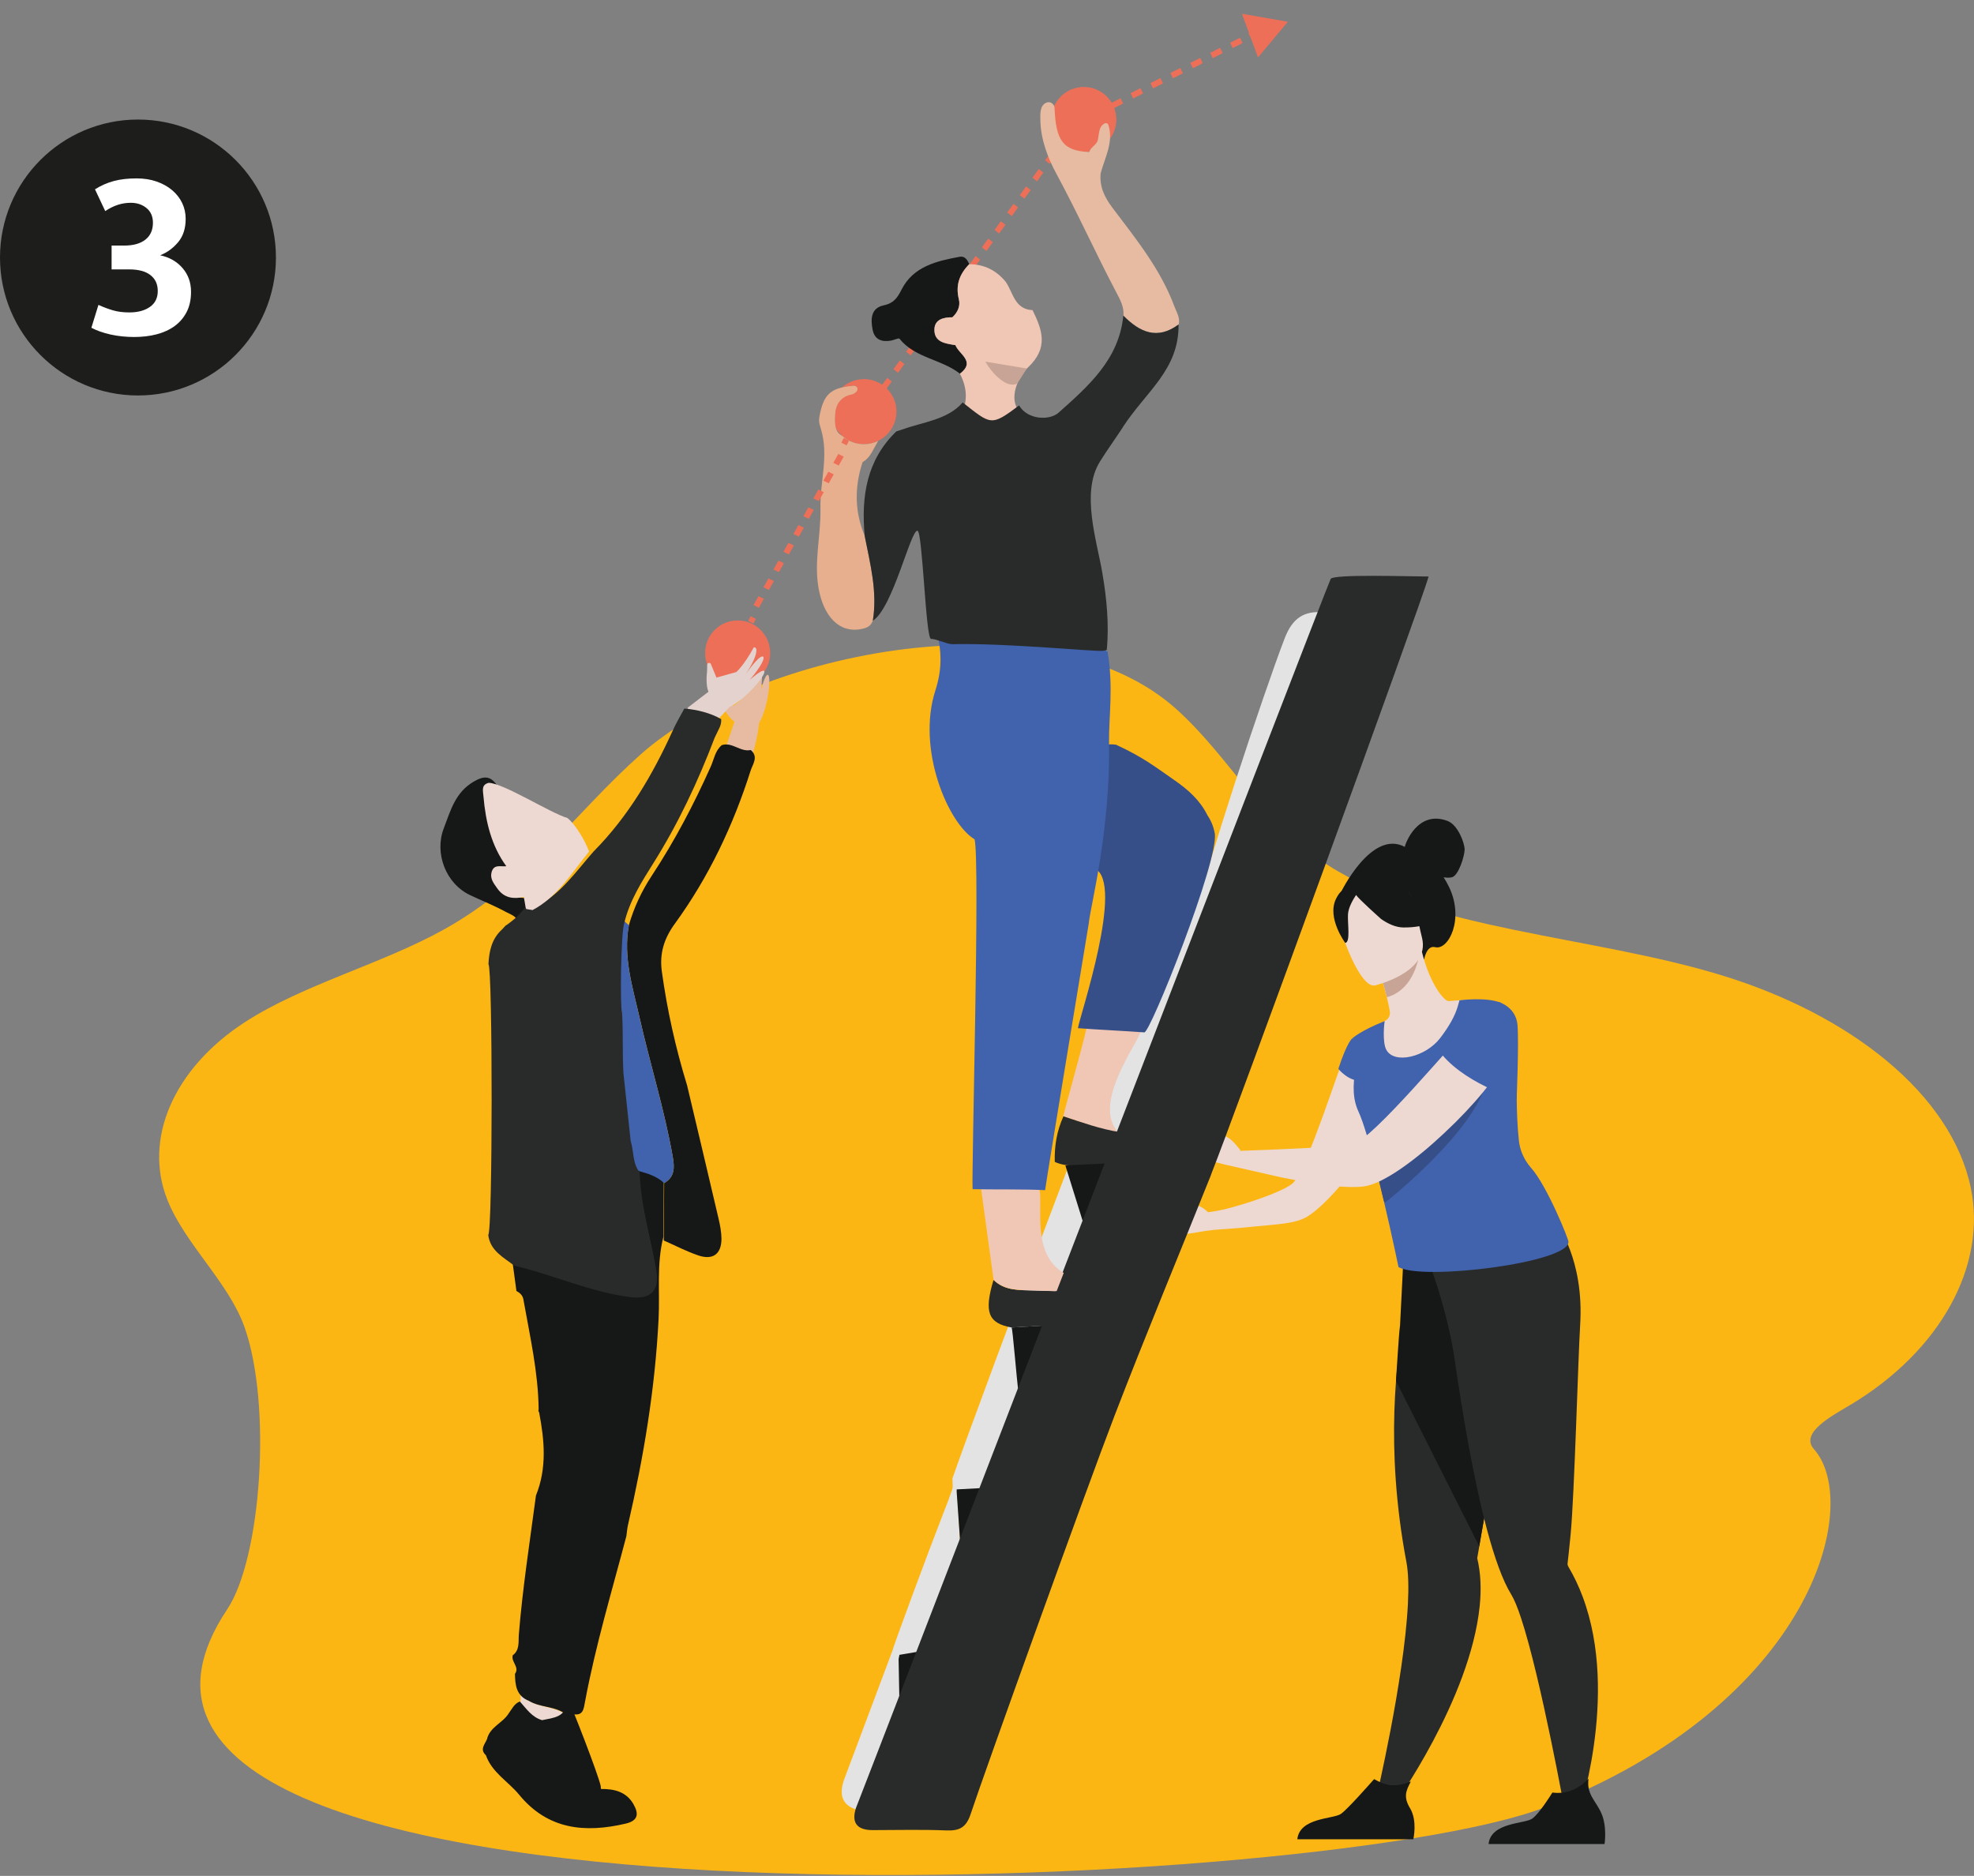 <?xml version="1.0" encoding="UTF-8"?>
<svg id="Layer_1" data-name="Layer 1" xmlns="http://www.w3.org/2000/svg" viewBox="0 0 372 353.53">
  <rect x="0" y="0" width="372" height="353.53" fill="#808080" stroke="none"/>
  <path d="M17.34,56.39c1.16,.64,3.89,1.77,6.6,1.77,3.43,0,5.18-1.69,5.18-3.85-.01-2.88-2.79-4.18-5.72-4.18h-2.7v-4.87h2.59c2.22,0,5.02-.89,5.02-3.34,0-1.73-1.37-3.04-4.17-3.04-2.33,0-4.76,1.02-5.91,1.74l-1.36-4.89c1.71-1.13,5.1-2.2,8.77-2.2,6.06,0,9.41,3.26,9.41,7.24,0,3.05-1.71,5.48-5.18,6.73v.09c3.39,.63,6.14,3.26,6.14,7.07,0,5.12-4.41,8.87-11.59,8.87-3.68,0-6.77-.97-8.41-2.03l1.34-5.1Z" fill="#fff"/>
  <path d="M26,22.53c14.35,0,26,11.65,26,26s-11.65,26-26,26S0,62.88,0,48.53,11.65,22.53,26,22.53Z" fill="#1d1d1b"/>
  <path d="M348.75,264.73c-3.35,2.01-9.67,5.27-6.92,8.37,9.16,10.31-.11,47.86-50.67,67.49-42.82,16.62-291.76,27.66-248.35-37.28,6.47-9.68,8.44-38.67,3.26-53.23-2.98-8.4-11.19-15.59-14.52-23.94-4.6-11.52,1.2-24.81,14.59-33.5,10.95-7.11,25.9-10.97,37.63-17.53,15.91-8.9,24.55-21.87,36.9-32.88,22.34-19.89,77.06-30.39,101.18-8.44h0c10.34,9.41,15.78,21.16,28.44,29.28,19.2,12.32,49.63,13.24,74.15,20.73,24.38,7.46,43.29,22.48,46.95,40.03,3.05,14.66-5.63,30.69-22.65,40.91Z" fill="#fcb614"/>
  <path d="M164.87,75.53l-.87-.67,.6-.8,.87,.67-.6,.8Z" fill="#ee6f57"/>
  <path d="M166.86,73.53l-.86-.68,1.19-1.64,.86,.68-1.19,1.64Zm2.38-3.28l-.86-.68,1.19-1.64,.86,.68-1.19,1.64Zm2.38-3.28l-.86-.68,1.19-1.64,.86,.68-1.19,1.64Zm2.38-3.28l-.86-.68,1.19-1.64,.86,.68-1.19,1.64Zm2.38-3.28l-.86-.68,1.19-1.64,.86,.68-1.19,1.64Zm2.38-3.28l-.86-.68,1.19-1.64,.86,.68-1.19,1.64Zm2.38-3.28l-.86-.68,1.19-1.64,.86,.68-1.19,1.64Zm2.38-3.28l-.86-.68,1.19-1.64,.86,.68-1.19,1.64Zm2.38-3.28l-.86-.68,1.19-1.64,.86,.68-1.19,1.64Zm2.38-3.28l-.86-.68,1.19-1.64,.86,.68-1.19,1.64Zm2.38-3.28l-.86-.68,1.19-1.64,.86,.68-1.19,1.64Zm2.38-3.28l-.86-.68,1.19-1.64,.86,.68-1.19,1.64Zm2.38-3.28l-.86-.68,1.19-1.64,.86,.68-1.19,1.64Zm2.38-3.28l-.86-.68,1.19-1.64,.86,.68-1.19,1.64Z" fill="#ee6f57"/>
  <path d="M200.4,28l-.87-.67,.6-.8,.87,.67-.6,.8Z" fill="#ee6f57"/>
  <path d="M199.81,25.63l-.47-.99,.88-.45,.47,.99-.88,.45Z" fill="#ee6f57"/>
  <path d="M202.29,24.26l-.48-1,1.87-.95,.48,1-1.87,.95Zm3.75-1.9l-.48-1,1.87-.95,.48,1-1.87,.95Zm3.75-1.9l-.48-1,1.87-.95,.48,1-1.87,.95Zm3.75-1.9l-.48-1,1.87-.95,.48,1-1.87,.95Zm3.75-1.9l-.48-1,1.87-.95,.48,1-1.87,.95Zm3.75-1.9l-.48-1,1.87-.95,.48,1-1.87,.95Zm3.75-1.9l-.48-1,1.87-.95,.48,1-1.87,.95Zm3.75-1.9l-.48-1,1.87-.95,.48,1-1.87,.95Zm3.75-1.9l-.48-1,1.87-.95,.48,1-1.87,.95Z" fill="#ee6f57"/>
  <path d="M235.73,7.2l-.47-.99,.88-.45,.47,.99-.88,.45Z" fill="#ee6f57"/>
  <path d="M98.1,319.45c.69,.03,.98,1.06,1.66,1.09,2.17,1.33,4.92,1.05,6.99,2.67-.06,3.09-2.49,3.15-4.61,3.61-1.91-.55-2.94-2.14-4.18-3.5-.1-.92,.24-2.95,.14-3.87h0Z" fill="#edd9d1"/>
  <path d="M144.66,127.17c-.52,0-1.24,2.85-1.24,2.85,.39-3.28,.11-5.22-.44-4.89-.67,.41-.73,4.36-.73,4.36-.03-3.4-.6-4.51-.95-4.88-.12-.12-.54-.13-.53,.04,.33,3.8-.15,5.5-.15,5.5,0,0-.27-.45-.71-1.21s-1.41-.4-1.85-.31c-.34,.07-1.24,.58-1.16,.97-.2-.12-.37-.15-.37-.15l-.52,2.82c-.04,.23-.01,.47,.09,.68,.35,.71,1.26,2.36,2.31,3.05l-.6,1.78-.04,.13-.35,1.03-.06,.18-.47,1.42,.17,.2,.02,.03,2.33,2.69c2.27,.36,2.39-.99,3.05-3.75,.01-.04,.02-.08,.03-.13,.23-.96,.42-2.09,.57-3.35,1.74-2.86,2.37-9.08,1.59-9.07h0Zm-6.92,4.64c-.06-.16-.09-.33-.08-.5,.04-.69-.15-1.13-.39-1.39h.03c.52,.18,1.52-.1,1.52-.1l.75,2.15-1.37,1.07-.46-1.23Z" fill="#e6bba1"/>
  <path d="M138.18,132.4c-.25,.3-.5,.59-.74,.86h0c-.85,.99-1.67,1.84-2.41,2.54-.04,.03-.07,.06-.1,.09-2.15,1.98-3.03,3.07-4.79,1.44l-.49-3.66v-.04l-.04-.27,1.22-.94,.16-.12,.89-.68,.11-.09,1.53-1.17,.62-.48,4.04,2.5" fill="#e3d2cd"/>
  <path d="M96.54,237.65c7.34,1.72,14.26,4.95,21.81,5.94,4,.53,5.72-1.16,5.02-5.19-1.08-6.14-2.92-12.15-3.13-18.44,1.74,.5,3.49,.99,4.85,2.3-.02,3.61-.05,7.21-.07,10.82-1.31,5.1-.65,10.34-.91,15.5-.66,13.16-2.82,26.04-5.77,38.83-.16,.69-.2,1.4-.3,2.09-2.72,10.33-5.8,20.57-7.77,31.09-.28,1.5-.34,2.89-2.44,2.43-.25,.05-.5,.1-.75,.15-.12-.08-.25-.1-.39-.07-2.07-1.62-4.86-1.24-7.04-2.57-2.35-.93-2.58-2.96-2.6-5.08,.92-1.29-.8-2.27-.42-3.5,1.35-.99,1.04-2.57,1.14-3.85,.71-8.8,2.07-17.52,3.23-26.26,2.09-5.15,1.61-10.4,.6-15.67-.14-.16-.17-.34-.09-.54-.08-7.04-1.66-13.88-2.88-20.76-.13-.74-.66-1.23-1.31-1.58-.25-1.88-.5-3.76-.76-5.63h0Z" fill="#161817"/>
  <path d="M125.09,233.78c.02-3.61,.05-7.21,.07-10.82,2.03-1.16,1.97-2.94,1.62-4.95-1.55-8.86-4.26-17.43-6.24-26.18-1.3-5.74-3.15-11.43-2.03-17.47,.95-3.32,2.41-6.43,4.3-9.3,4.31-6.54,7.93-13.45,11.13-20.59,.62-1.38,.82-3,2.09-4.05,1.98-.62,3.51,1.36,5.45,.93,1.51,1.28,.36,2.67-.02,3.87-3.29,10.35-7.9,20.08-14.3,28.88-2.03,2.78-2.9,5.62-2.44,8.96,1,7.29,2.6,14.45,4.76,21.48,1.98,8.35,3.97,16.71,5.92,25.07,.29,1.25,.55,2.55,.56,3.83,0,2.9-1.61,4.1-4.39,3.15-2.22-.76-4.33-1.86-6.48-2.81h0Z" fill="#161817"/>
  <path d="M226.09,170.27c.46-4.74,12.04-39.69,16.01-49.98,1.45-3.77,3.61-5.25,7.4-4.88-.77,4.99-3.17,9.39-4.99,14-5.17,13.12-10.37,26.23-15.52,39.36-.39,1.01-1.65,1.17-2.9,1.5h0Z" fill="#e3e3e3"/>
  <path d="M100.89,169.08c.11,.62,.23,1.24,.35,1.86,.02,.12,.14,.19,.1,.34-1.03,1.47-2.74,2.62-4.21,3.63,1.16-2.02-.73-2.46-1.78-3.04-2.18-1.19-4.5-2.11-6.75-3.17-4.61-2.17-6.76-7.92-4.98-12.57,1.3-3.39,2.17-6.83,5.72-8.87,1.96-1.13,3.3-1.1,4.61,1.22-1.5,.35-1.12,1.4-1.02,2.47,.43,4.58,1.56,8.89,4.49,12.57-1.07,.15-2.5-.46-2.92,1.16-.29,1.12,.44,1.93,1.09,2.8,1.4,1.86,3.25,1.98,5.28,1.61h0Z" fill="#161817"/>
  <path d="M182.65,49.79c-1.83,1.84-2.61,3.96-1.96,6.58,.33,1.32-.22,2.5-1.22,3.43-1.65-.02-3.32,.39-3.38,2.24-.08,2.49,2.1,2.7,3.96,3.01,.66,1.73,3.89,3.06,.85,5.38-3.46-2.75-8.43-2.91-11.39-6.59-.15-.19-1.04,.25-1.59,.35-1.75,.31-3.12-.17-3.48-2.08-.38-1.97-.34-4.05,2.08-4.56,1.86-.39,2.57-1.37,3.37-2.96,2.22-4.39,6.6-5.39,10.96-6.2,.98-.18,1.46,.59,1.8,1.39h0Z" fill="#161817"/>
  <path d="M180.93,290.41c-1.82,7.28-4.04,14.4-7.97,20.87-.06,.71-5.73,20.08-8.35,24.51-1.01,1.7-1.53,3.64-2.31,5.46-3.38-.63-4.43-2.66-3.15-6.09,2.99-7.99,5.99-15.97,8.99-23.96,.22-.99,6.64-18.35,9.64-26.04,1.27-3.1,1.74-4.89,2.44-6.46,.22,3.12,.5,8.59,.71,11.71h0Z" fill="#e3e3e3"/>
  <path d="M168.93,77.58c0,2.42-1.4,4.51-3.45,5.51-.81,.39-1.72,.61-2.68,.61-1.58,0-3.03-.6-4.11-1.59-.45-.41-.84-.88-1.15-1.41-.22-.73-.21-1.66-.14-2.77,.23-3.32,3.13-3.59,3.13-3.59,1.56-.53,1.21-1.74,.26-1.65-.78,.07-1.46,.17-2.05,.3,1.08-.96,2.51-1.54,4.07-1.54,3.39,0,6.13,2.74,6.13,6.13h0Z" fill="#ee6f57"/>
  <path d="M160.53,74.35s-2.9,.28-3.13,3.59c-.08,1.1-.09,2.03,.14,2.77-.55-.91-.86-1.98-.86-3.13,0-1.82,.8-3.46,2.06-4.58,.6-.14,1.28-.24,2.05-.3,.95-.08,1.3,1.12-.26,1.65h0Z" fill="#ee6f57"/>
  <path d="M162.56,87.07c-1.55,4.69-1.53,9.34,.4,13.93,1.03,5.28,2.43,10.52,1.53,15.98l.04-.06c-.35,.6-.35,.98-1.43,1.43-4.17,1.31-7.46-1.34-8.67-6.65-1.23-5.34,.3-10.58,.18-15.84-.11-5.01,1.63-9.99,.09-15.02-.37-1.2-.46-1.55-.19-2.82,.64-3.09,1.67-4.43,4.23-5.02,.6-.14,1.28-.24,2.05-.3,.95-.08,1.3,1.12-.26,1.65,0,0-2.9,.28-3.13,3.59-.08,1.1-.09,2.03,.14,2.77,.19,.61,.54,1.09,1.15,1.41,1.09,.99,2.53,1.59,4.11,1.59,.96,0,1.87-.22,2.68-.61-.12,.25-.26,.49-.4,.73-.7,1.19-1.2,2.53-2.52,3.25h0Z" fill="#e7af8d"/>
  <path d="M207.95,122.64c.21-.06,.43-.11,.65-.16,.01,2.92,.73,5.88-.55,8.72-.03-2.85-.06-5.71-.09-8.56Z" fill="#b6d7e2"/>
  <path d="M95.08,173.86c-.26,.28-.52,.56-.78,.84,.26-.28,.52-.56,.78-.84Z" fill="#0c2f31"/>
  <path d="M227.51,169.38c-1.19,9.85-37.82,102.53-41.76,111.44-2.06,.11-4.12,.22-6.18,.34-.03-.85-.06-1.7-.08-2.55,4.23-12.25,40.17-108.68,46.42-120.13,2.33,3.36,1.1,7.27,1.59,10.91h0Z" fill="#e3e3e3"/>
  <path d="M187.24,241.22c2.14,2.1,4.89,1.89,7.56,1.99,1.41,.06,2.82,.08,4.22,.12,.04,.4,.07,.8,.11,1.2-.11,.42-.21,.85-.32,1.27-.74,.64-1.26,1.39-1.05,2.44-.36,.53-.72,1.05-1.09,1.58-2.02,.12-4.03,.24-6.04,.36-4.43-.81-5.22-2.9-3.4-8.97h0Z" fill="#282b29"/>
  <path d="M190.63,250.18c2.02-.12,4.03-.24,6.04-.36-1.22,3.11-2.74,7.99-4.72,12.72-.39-2.84-1.12-12.31-1.32-12.36Z" fill="#161817"/>
  <path d="M200.4,210.39c-.02-.51,3.17-11.51,4.34-16.55,3.77-.06,6.49,.49,10.26,.42-.38,2.14-9.25,13.49-4.36,19.07-3.64-.57-6.76-1.8-10.24-2.94h0Z" fill="#f0c6b4"/>
  <path d="M200.4,210.39c3.48,1.13,6.93,2.39,10.57,2.96-.84,2.42-.66,5.43-3.77,6.54-2.78-.55-5.73,.33-8.43-.92-.08-2.98,.38-5.86,1.64-8.59Z" fill="#282b29"/>
  <path d="M180.28,281.06c.01-.13,.02-.25,0-.37,1.64-.08,3.28-.17,4.93-.26-.9,3.55-2.34,6.88-4.28,9.99-.22-3.12-.44-6.24-.65-9.35h0Z" fill="#161817"/>
  <path d="M169.53,322.66c-.05-2.83-.14-7.18-.19-10,.05-.27,.1-.53,.16-.79,1.15-.2,2.31-.39,3.47-.59-.69,4.18-1.8,6.54-3.44,11.39h0Z" fill="#161817"/>
  <path d="M200.77,219.65c1.02-.1,6.61-.3,7.64-.4,1.48,2.33-3.34,9.41-4.32,11.04-.52-1.66-2.8-8.98-3.32-10.64h0Z" fill="#161817"/>
  <path d="M197.76,248.24c-.2-1.05,.31-1.8,1.05-2.44-.16,.9,.37,2.09-1.05,2.44Z" fill="#033e51"/>
  <path d="M199.13,244.53c-.04-.4-.08-.8-.11-1.2,.17-.02,.34,0,.5,.05-.13,.38-.26,.77-.39,1.15Z" fill="#033e51"/>
  <path d="M118.51,174.37c-1.12,6.03,.73,11.72,2.03,17.47,1.98,8.75,4.69,17.33,6.24,26.18,.35,2,.41,3.78-1.62,4.95-1.36-1.31-3.11-1.81-4.85-2.3-1.4-1.73-1.06-3.96-1.7-5.91-.46-4.28-.91-8.56-1.36-12.83-.22-3.8-.97-27.07,.19-28.53,.36,.33,.71,.66,1.07,.98h0Z" fill="#4162ac"/>
  <path d="M123.06,162.78c4.74-7.52,8.48-15.5,11.63-23.78,.82-1.76,1.28-2.26,1.22-3.47-1.96-1.16-4.69-1.83-6.95-1.99-.72,1.35-1.51,2.66-2.14,4.05-3.81,8.4-8.42,16.28-14.97,22.89-3.38,3.83-6.27,8.19-11.09,10.51-.42-.06-.84-.13-1.25-.19l-.2,.08-.2-.06c-1.03,1.47-2.35,2.62-3.81,3.62l.08-.11c-.26,.28-.52,.56-.78,.84-1.94,1.76-2.43,4.08-2.55,6.54,.8,.76,.81,50.29-.04,51.03,.37,2.99,2.86,4.2,4.9,5.78,7.32,1.71,14.22,4.93,21.75,5.92,3.99,.52,5.71-1.16,5-5.16-1.08-6.11-2.91-12.1-3.12-18.36-1.39-1.73-1.06-3.95-1.69-5.89h0c-.45-4.26-.9-8.52-1.36-12.78-.22-3.78-.03-7.59-.26-11.37-.39-.68-.26-15.14,.44-17.02,.99-4.09,3.2-7.6,5.39-11.08h0Zm35.89,49.33c0-.06,.01-.12,.02-.17,0,.06-.01,.12-.02,.17Zm.05-.52c0,.06-.01,.12-.02,.17,0-.06,.01-.12,.02-.17Zm-.07,.79c0,.12-.02,.23-.02,.34,0-.11,0-.23,.02-.34Z" fill="#292b2a"/>
  <path d="M194.58,58.45c-3.4-.16-3.64-3.31-5.06-5.35-1.78-2.16-4.05-3.3-6.87-3.31-1.83,1.84-2.61,3.96-1.96,6.58,.33,1.32-.22,2.5-1.22,3.43-1.65-.02-3.32,.39-3.38,2.24-.08,2.49,2.1,2.7,3.96,3.01,.66,1.73,3.89,3.06,.85,5.38,1.9,3.67,.73,5.91,.93,6.25,5.37,4.23,4.57,4.36,9.9,.4-1.52-2.6,.32-6.26,2-7.84,3.91-3.68,2.7-7.05,.85-10.8h0Z" fill="#f0c6b4"/>
  <path d="M132.88,123.06c0-3.38,2.74-6.13,6.13-6.13s6.13,2.74,6.13,6.13-2.74,6.13-6.13,6.13-6.13-2.74-6.13-6.13Z" fill="#ee6f57"/>
  <path d="M198.11,22.52c0-3.38,2.74-6.13,6.13-6.13s6.13,2.74,6.13,6.13-2.74,6.13-6.13,6.13-6.13-2.74-6.13-6.13Z" fill="#ee6f57"/>
  <path d="M119.39,340.03c-1.35-2.36-3.62-2.91-6.13-2.88-.03-.16-.05-.32-.04-.49-.43-2.19-5.69-15.61-6.02-16.04-.12-.08-.26-.1-.4-.07-.06,3.11-2.5,3.17-4.64,3.63-1.92-.55-2.96-2.15-4.19-3.52-1.06,.4-1.48,1.4-2.09,2.22h0c-1.12,1.85-3.58,2.56-4.11,4.9-.43,.98-1.39,1.92-.2,3.01,1.14,3.27,4.2,4.93,6.26,7.44,5.4,6.58,12.38,7.25,20.07,5.45,2.41-.56,2.49-1.88,1.49-3.64h0Zm-22.45-15.73c.42,.39,.88,.63,1.36,.74-.48-.12-.93-.36-1.36-.74Z" fill="#161817"/>
  <path d="M207.41,32.7c.79-3.01,2.5-5.9,1.46-9.16-.09-.29-.43-.42-.69-.28-1.19,.63-1.01,1.94-1.31,3.18-.15,.6-.85,1.11-1.26,1.57h0l-.37,.63c-5.03-.18-6.26-2.29-6.51-8.29-.03-.79-.85-1.32-1.56-1-1.24,.55-1.14,2.14-1.11,3.39,.08,3.56,1.4,7.03,3.01,9.99,3.99,7.37,7.42,15.01,11.32,22.41,.72,1.36,1.46,2.72,1.33,4.34,3.06,3.1,6.37,4.66,10.41,1.66,.3-1.27-.4-2.28-.81-3.38-2.59-7-7.24-12.73-11.65-18.57-1.52-2.01-2.48-3.98-2.25-6.49" fill="#e6bba1"/>
  <path d="M162.36,81.19c.21-.22,.42-.45,.63-.67-.21,.22-.42,.45-.63,.67Z" fill="#b6d7e2"/>
  <path d="M133.93,131.01c-1-.98-.79-3.6-.68-4.58l.02-1.19c.04-.32,.46-.42,.66-.17l1.09,2.63,3.74-1.05s1.39-1.17,3.28-4.62c.08-.16,.45,.09,.48,.27,.1,.52-.05,1.8-1.96,4.72,0,0,2.31-3.35,3.12-3.31,.67,.03-.19,1.85-2.4,4.43,0,0,2.25-2.01,2.7-1.72,.76,.5-4.32,6.5-7.51,7.17l-2.54-2.59h0Z" fill="#e3d2cd"/>
  <path d="M264.74,159.6c.02-.45,2.35-7.03,8.04-4.89,1.99,.75,3.22,4.19,3.23,5.36s-1.12,4.94-2.4,5.26c-.49,.12-1.05,.09-1.56,0,.34,.53,.68,1.12,1,1.78,2.97,6.09-.09,12.05-2.61,11.39-1.61-.42-2.07,2.33-2.07,2.33l-15.67-12.68s5.75-11.9,12.03-8.55Z" fill="#161817"/>
  <path d="M259.29,339.08l3.33,1.24s14.45-20.03,16.23-37.66c.32-3.15,.21-6.2-.47-9.01,0,0,.14-.81,.39-2.23,.11-.66,.25-1.46,.41-2.38,.47-2.69,1.12-6.37,1.86-10.56,1.7-9.65,3.9-21.98,5.61-31.04l-.9-.29-9.7-3.13-2-6.36-7.22-1.9s-1.61,3.16-3.06,18.06c-.27,1.95-.51,4.11-.69,6.45-.56,7.14-.6,15.99,.69,26.11,.33,2.59,.75,5.27,1.27,8.01,.38,2.01,.44,4.76,.28,7.91-.73,14.41-6.02,36.8-6.02,36.8h0Z" fill="#292b2a"/>
  <path d="M263.07,260.25l15.69,31.16c.11-.66,.25-1.46,.41-2.38,.47-2.69,1.12-6.37,1.86-10.56,1.7-9.65,3.9-21.98,5.61-31.04l-.9-.29-9.7-3.13-2-6.36-9.38-5.2s0,1.45-.82,17.31c-.27,1.95-.59,8.16-.77,10.5h0Z" fill="#161817"/>
  <path d="M269.97,239.75l.36-3.11c6.08,1.62,23.04-5.94,23.04-5.94,0,0,5.19,6.6,4.41,19.01-.38,6.06-1.07,31.8-1.79,39.41-.26,2.76-.49,4.72-.58,5.51h0c-.03,.25,.06,.47,.18,.68,1.06,1.8,1.94,3.67,2.66,5.59,7.07,18.83-1.09,42.03-1.09,42.03l-2.12-.85s-4.64-25.81-8.42-37.21c-.64-1.93-1.26-3.45-1.82-4.36-1.64-2.65-3.16-6.97-4.54-12.11-2.61-9.72-4.71-22.37-6.12-32.14-1.19-8.27-4.18-16.5-4.18-16.5h0Z" fill="#292b2a"/>
  <path d="M261.63,201.25c-.43-1.56-1.13-2.79-1.86-3.73-.1-.15-.2-.3-.35-.43-1.21-1.43-2.39-2.04-2.39-2.04-.6-.25-2.61,2.18-3.29,2.91l-.57,1.69c-.55,.58-6.64,20.12-9.38,23.17-1.18,1.31-6.7,3.37-11.72,4.75-2.02,.56-3.56,.79-4.43,.88-.32-.33-1.12-1.06-2.2-1.33-1.41-.35-4.47-1.84-4.11-1.07,.36,.78,2.06,1.7,1.78,2.27,0,0-4.85-1.35-5-.5-.14,.85,1.71,4.1,3.79,4.8,.6,.2,4.28-.47,5.24-.64,.65-.08,1.51-.19,1.72-.21,1.11-.08,4.39-.29,7.43-.61,4.58-.45,7.9-.56,10.07-1.89,3.3-2.01,8.71-8.18,12.24-14.34,.1-.15,.17-.3,.25-.45,1.84-3.27,3.12-6.52,3.22-9.11,.08-1.59-.1-2.94-.43-4.13Z" fill="#edd9d1"/>
  <path d="M258.35,202c1.91,.88,4.22,1.49,7.01,1.64,10.46,.57,12.83-8.59,13.26-14.67-1.51-.55-2.83-.49-3.59-.46-.61,.03-1.23,.09-1.8,.15-.27,.03-.53-.04-.74-.2-1.32-1.03-3.32-4.16-4.53-9.09l-.45,.21-7.55,3.55s.8,2.45,1.39,4.8c.25,1.02,.47,2.02,.57,2.79,.09,.73-.33,1.43-1,1.71h0c-.08,.2-1.72,4.38-2.58,9.57Z" fill="#edd9d1"/>
  <path d="M295.56,234.1c-.08,3.87-27.33,7.3-32.01,4.7,0,0-1.21-5.86-2.76-12.45-.47-1.98-.96-4.03-1.46-6-1.18-4.64-2.39-8.86-3.33-10.87-.09-.21-.18-.41-.26-.62-2.09-5.53,1.82-11.45-.88-13.19,0,0,1.6-1.47,6.08-3.23h0c-.07,.27-.47,3.94,.3,5.38,1.51,2.84,7.43,1.35,10.13-2.15,1.58-2.05,2.81-4.12,3.36-6.06,.13-.44,.31-1.09,.31-1.09,0,0,4.99-.68,7.8,.46,0,0-1.11,2.41-1.51,5.06-.04,.25-.07,.5-.09,.76-.05,.53-.07,1.07-.04,1.59,.04,.69,.4,1.3,.96,1.9,.52,.55,1.22,1.09,2.01,1.67,.52,.38,1.08,.77,1.65,1.2,.05,3.12-.17,8.26,.41,13.74,.14,1.39,.61,2.72,1.34,3.9,.29,.47,.62,.91,.99,1.33,2.95,3.3,7.13,13.54,7.03,13.99h-.02Z" fill="#4162ad"/>
  <path d="M259.98,183.13s.8,2.45,1.39,4.8c4.41-1.23,5.75-5.87,6.15-8.35l-7.55,3.55h0Z" fill="#c7a495"/>
  <path d="M259.05,185.73s10.55-2.44,8.93-8.99c-1.62-6.54-1.35-11.27-8.16-9.99s-7.49,4.1-7.48,6.42,3.92,13.02,6.71,12.55h0Z" fill="#edd9d1"/>
  <path d="M251.74,169.46c1.13-2.37,2.47-2.25,3.31-1.82,4.96-4.59,9.82-.84,9.82-.84,1.87,4.52,5.93,6.37,5.93,6.37,0,0-1.62,1.66-6.32,1.62-1.43-.01-2.88-.67-4.19-1.58,0,0-4.32-3.83-4.73-4.55-.5,.74-1.45,2.3-1.53,3.62-.11,1.8,.51,5.28-.52,5.42,0,0-3.47-4.68-1.77-8.24h0Z" fill="#161817"/>
  <path d="M254.86,195.67s-.94,.54-2.65,5.77c0,0,1.96,2.44,4.35,2.21,0,0,.32-7.38-1.7-7.97h0Z" fill="#4162ad"/>
  <path d="M280.53,347.53h21.85s.52-3.33-.62-5.85c-1.09-2.42-2.81-3.52-2.4-6.46-1.39,1.43-3.65,3.03-6.81,2.6-.39,.63-2.5,3.98-3.79,4.91-1.43,1.02-7.8,.66-8.24,4.8Z" fill="#161817"/>
  <path d="M244.49,346.62h21.85s.82-3.48-.62-5.85c-1.27-2.1-.78-3.29,.16-5.03-.99,.41-2.27,.77-3.68,.69-1.09-.06-2.24-.56-3.25-1.14-.94,1.07-4.97,5.63-6.23,6.54-1.43,1.02-7.8,.66-8.24,4.8h0Z" fill="#161817"/>
  <path d="M279.41,205.89c-3.79,9.26-18.37,20.74-18.37,20.74l-.25-.28c-.47-1.98-.96-4.03-1.46-6l15.54-14.46h4.55Z" fill="#364f88"/>
  <path d="M284.12,189.91c-.06-.05-.12-.11-.2-.17-.53-.35-1.3-.24-2.27,.23-1.21,.58-2.74,1.73-4.44,3.19-2.66,2.35-18.63,21.78-22.35,22.52-2.64,.52-16.27,1.04-21.23,1.21l.11-.13s-1.47-1.98-2.39-2.39c-.92-.41-1.79-2.97-2.3-2.19-.31,.47,.47,2.25,.27,2.64s-2.23-.44-2.58-1.01c-.24-.38-2.33-2.9-2.38-1.74-.05,1.16,1.78,5.62,2.68,6.19,.9,.57,4.3,1.33,4.3,1.33,0,0,8.34,1.9,10.17,2.31h.02c3.17,.64,6.76,1.29,9.88,1.62,2.21,.21,4.18,.26,5.63,.07,.14-.02,.27-.04,.43-.08,3.57-.71,9.38-4.96,14.68-9.95,.73-.69,1.44-1.38,2.14-2.06,2.55-2.54,4.86-5.13,6.61-7.49,1.06-1.4,1.94-2.71,2.52-3.85,.21-.4,.41-.78,.56-1.16,3.01-6.65,.14-9.08,.14-9.08h0Z" fill="#edd9d1"/>
  <path d="M282.43,188.83s3.25,.91,3.54,4.32-.16,13.95-.16,13.95c0,0-10.64-3.05-14.97-9.55,0,0,7.81-8.63,11.59-8.72Z" fill="#4162ad"/>
  <path d="M228.23,221.39c-6.08,15.18-12.37,30.27-18.24,45.53-5.19,13.49-24.59,67.44-27.07,74.95-.84,2.55-2.12,3.19-4.6,3.09-4.61-.19-9.24-.06-13.86-.06-2.97,0-4.03-1.38-3.17-4.13,.77-1.82,88.44-229.49,89.47-231.66,.44-.94,14.36-.48,18.46-.46-1.26,4.73-37.21,103.26-41,112.72h0Z" fill="#292b2a"/>
  <path d="M184.76,223.13c3.72,.36,7.44,.72,11.15,1.08,.6,3.29-1.47,12.21,4.55,15.68-.44,1.15-.88,2.29-1.33,3.43-.16-.06,.06-.02-.11,0-1.41-.04-2.82-.06-4.22-.12-2.66-.11-5.42,.11-7.56-1.99l-2.48-18.08h0Z" fill="#f0c6b4"/>
  <path d="M228.91,156.99c-.25-1.34-.74-2.42-1.44-3.48-1.37-2.74-3.6-4.7-6.05-6.41-4.19-2.93-6.14-4.42-10.76-6.59-.08,0-.16-.06-.23-.14-10.64-1.8-4.13,23.31-4.13,23.31,5.71,2.66-2.82,27.82-3.17,30.09,4.16,.31,8.51,.5,12.49,.79,.96,.62,14.21-32.6,13.3-37.55Z" fill="#364f88"/>
  <path d="M205.21,173.83s-7.94,48-8.26,50.47c-3.77-.22-10.01-.1-13.66-.19-.24-2.72,1.43-62.55,.36-65.94-5.02-3.05-10.93-16.98-7.39-28.01,1.36-4.24,1.39-8.07-.46-13.61,.5-1.11,1.56-.93,2.46-.95,10.5-.24,21.39,1.37,30.46,7.17,1.15,6.79,.21,12.31,.28,17.27,.25,16.53-3.43,30.4-3.8,33.79Z" fill="#4162ad"/>
  <path d="M193.52,69.44l-1.84,2.88-.27,.08c-1.97,.64-4.6-2.25-5.72-4.24l7.82,1.29" fill="#c7a495"/>
  <path d="M141.98,117.53l-.98-.51,.46-.89,.98,.51-.46,.89Z" fill="#ee6f57"/>
  <path d="M143.02,114.53l-1.02-.5,.94-1.68,1.02,.5-.94,1.68Zm1.88-3.35l-1.02-.5,.94-1.68,1.02,.5-.94,1.68Zm1.88-3.35l-1.02-.5,.94-1.68,1.02,.5-.94,1.68Zm1.88-3.35l-1.02-.5,.94-1.68,1.02,.5-.94,1.68Zm1.88-3.35l-1.02-.5,.94-1.68,1.02,.5-.94,1.68Zm1.88-3.35l-1.02-.5,.94-1.68,1.02,.5-.94,1.68Zm1.88-3.35l-1.02-.5,.94-1.68,1.02,.5-.94,1.68Zm1.88-3.35l-1.02-.5,.94-1.68,1.02,.5-.94,1.68Zm1.88-3.35l-1.02-.5,.94-1.68,1.02,.5-.94,1.68Z" fill="#ee6f57"/>
  <path d="M159.54,83.93l-.98-.51,.46-.89,.98,.51-.46,.89Z" fill="#ee6f57"/>
  <path d="M242.69,4.1l-8.64-1.51,3.02,8.24,5.62-6.73Z" fill="#ee6f57"/>
  <path d="M111,160.49c-.66-1.94-2.54-5.12-4.07-6.33-3.27-.96-12.03-6.57-14.84-6.63-1.43,.37-1.07,1.47-.98,2.58,.41,4.78,1.5,9.29,4.3,13.13,1.42,1.18,3.74,1.75,3.78,3.86-.04-2.11-2.36-2.68-3.78-3.86-1.03,.15-2.39-.48-2.79,1.21-.28,1.17,.42,2.02,1.05,2.92,1.34,1.94,3.1,2.07,5.05,1.68,.11,.65,.22,1.3,.33,1.94l.11,.32c.4,.06,.8,.13,1.2,.2,4.63-2.43,7.39-7.01,10.64-11.03h0Zm-12.02,7.88c.03-.11,.06-.21,.09-.31-.03,.1-.05,.21-.09,.31Zm.21-1.28c0,.12,0,.25-.01,.38,.01-.13,.02-.26,.01-.38Z" fill="#edd9d1"/>
  <path d="M211.64,80.46c-1.42,2.18-2.96,4.29-4.34,6.5-3.66,5.85-.6,14.89,.44,21.04,.82,4.82,1.28,9.61,.84,14.48-.22,.05,.87-.08-.65,.16s-17.98-1.48-28.48-1.24c-.9,.02-3-1-4-1s-1.59-20.15-2.54-20.38c-1.27-.3-4.64,14.59-8.43,16.96,.9-5.46-.49-10.7-1.53-15.98-.67-7.37,.32-14.24,5.96-19.7l1.28-.41c3.58-1.32,8.45-1.78,11.22-5.05,5.38,4.23,5.32,4.54,10.64,.57,1.62,2.76,5.77,2.85,7.43,1.37,5.6-5,11.4-10.03,12.21-18.29,3.06,3.1,6.37,4.66,10.41,1.66,.09,8.54-6.07,12.55-10.48,19.31Z" fill="#282b29"/>
  <path d="M17.9,35.68c1.1-.7,2.28-1.22,3.53-1.56,1.25-.34,2.69-.5,4.31-.5,1.4,0,2.67,.2,3.8,.6,1.13,.4,2.1,.94,2.91,1.63,.81,.69,1.44,1.49,1.88,2.41,.44,.92,.66,1.91,.66,2.98,0,1.8-.47,3.27-1.42,4.4-.95,1.13-2.08,1.96-3.39,2.47,1.74,.37,3.15,1.17,4.22,2.41,1.07,1.24,1.6,2.73,1.6,4.47,0,1.47-.27,2.73-.82,3.8-.55,1.07-1.31,1.96-2.27,2.66-.96,.7-2.1,1.22-3.41,1.56-1.31,.34-2.72,.5-4.22,.5s-3.03-.15-4.42-.46c-1.39-.31-2.6-.73-3.64-1.28l1.33-4.31c.95,.43,1.86,.77,2.75,1.03,.89,.26,1.91,.39,3.07,.39,1.59,0,2.88-.34,3.87-1.03,.99-.69,1.49-1.69,1.49-3s-.46-2.28-1.37-3c-.92-.72-2.26-1.08-4.03-1.08h-3.3v-4.49h2.38c1.71,0,3.04-.37,3.99-1.12,.95-.75,1.42-1.81,1.42-3.18,0-1.19-.41-2.12-1.21-2.77-.81-.66-1.79-.99-2.96-.99-.82,0-1.63,.12-2.41,.37-.78,.25-1.58,.64-2.41,1.19l-1.92-4.08Z" fill="#fff"/>
</svg>